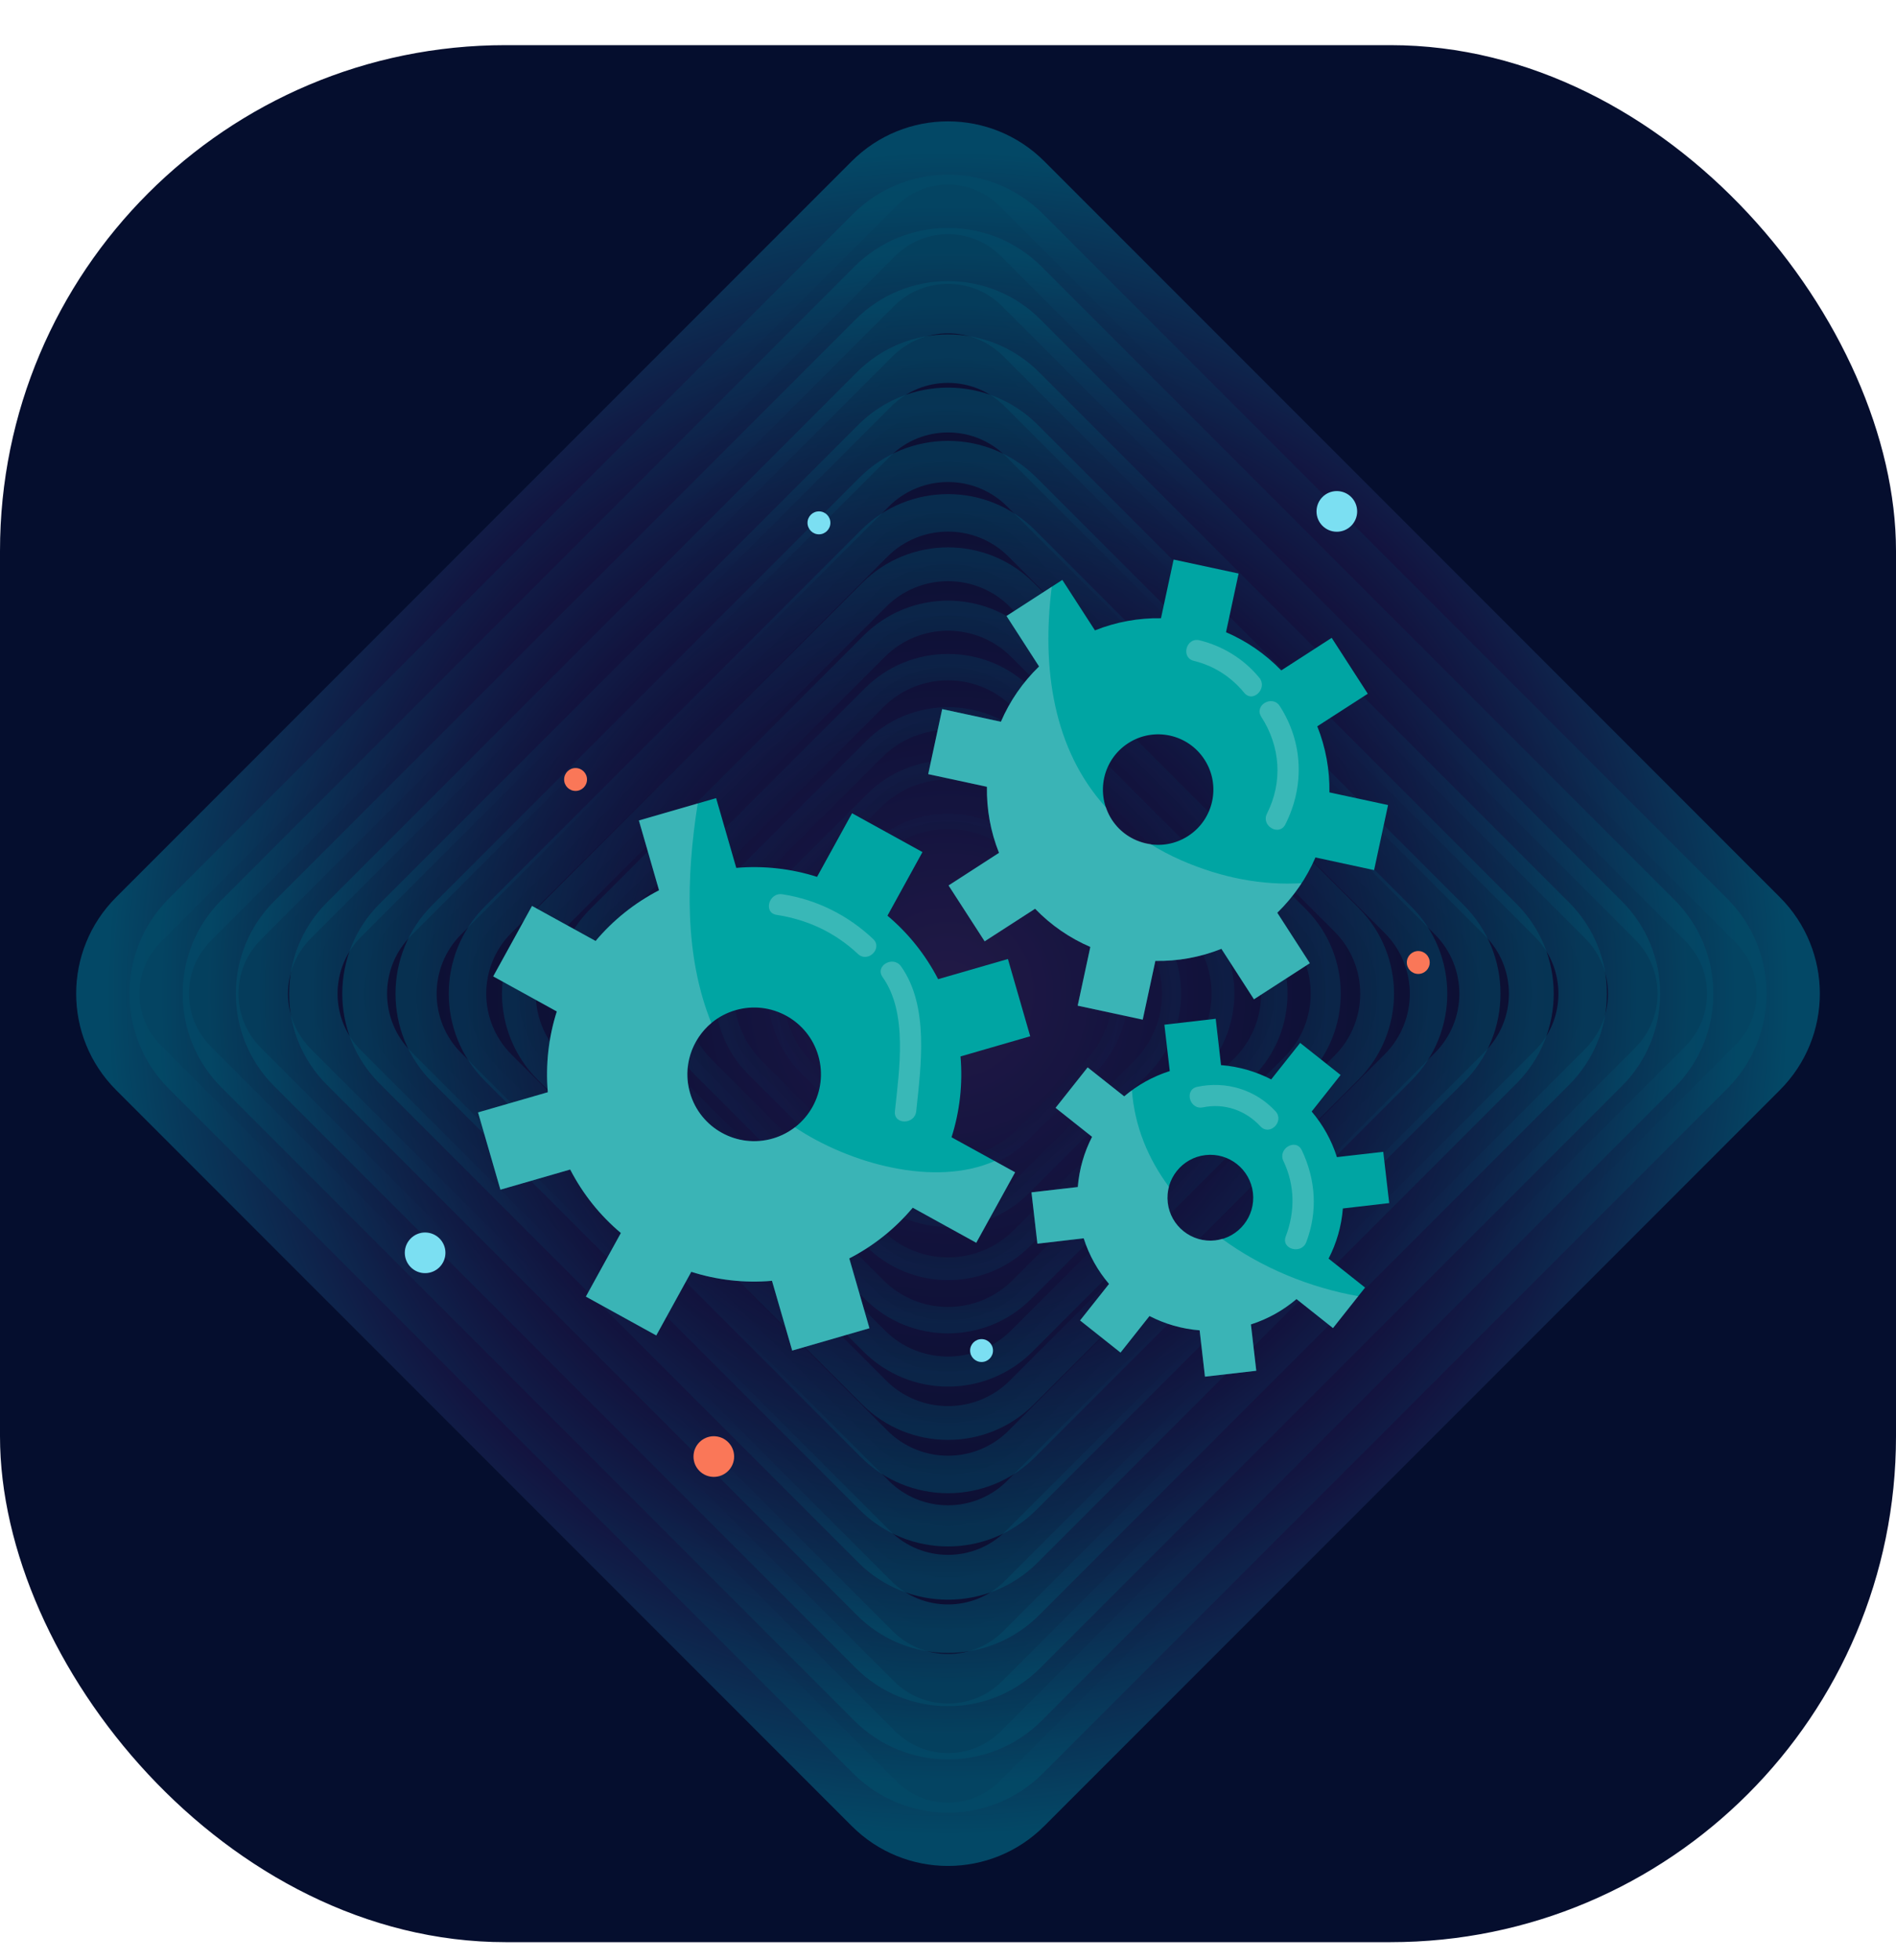 <svg width="30" height="31" viewBox="0 0 30 31" fill="none" xmlns="http://www.w3.org/2000/svg">
<rect y="0.714" width="30" height="30" rx="8" fill="#050E2E"/>
<g opacity="0.34">
<path d="M13.831 28.524L2.189 16.883C1.544 16.237 1.544 15.191 2.189 14.545L13.831 2.903C14.476 2.258 15.523 2.258 16.169 2.903L27.811 14.545C28.456 15.191 28.456 16.237 27.811 16.883L16.169 28.524C15.523 29.17 14.476 29.17 13.831 28.524Z" fill="url(#paint0_radial_60_1207)"/>
<path d="M13.831 28.524L2.189 16.883C1.544 16.237 1.544 15.191 2.189 14.545L13.831 2.903C14.476 2.258 15.523 2.258 16.169 2.903L27.811 14.545C28.456 15.191 28.456 16.237 27.811 16.883L16.169 28.524C15.523 29.17 14.476 29.17 13.831 28.524Z" fill="url(#paint1_radial_60_1207)" stroke="url(#paint2_radial_60_1207)" stroke-miterlimit="10"/>
<path opacity="0.929" d="M13.831 27.711L3.003 16.883C2.357 16.237 2.357 15.19 3.003 14.545L13.831 3.716C14.477 3.071 15.524 3.071 16.169 3.716L26.997 14.545C27.643 15.19 27.643 16.237 26.997 16.883L16.169 27.711C15.524 28.357 14.477 28.357 13.831 27.711Z" fill="url(#paint3_radial_60_1207)" stroke="url(#paint4_radial_60_1207)" stroke-width="0.942" stroke-miterlimit="10"/>
<path opacity="0.857" d="M13.831 26.899L3.816 16.884C3.17 16.238 3.17 15.191 3.816 14.546L13.831 4.53C14.477 3.885 15.524 3.885 16.169 4.53L26.185 14.546C26.83 15.191 26.83 16.238 26.185 16.884L16.169 26.899C15.524 27.544 14.477 27.544 13.831 26.899Z" fill="url(#paint5_radial_60_1207)" stroke="url(#paint6_radial_60_1207)" stroke-width="0.884" stroke-miterlimit="10"/>
<path opacity="0.786" d="M13.831 26.085L4.629 16.883C3.983 16.237 3.983 15.191 4.629 14.545L13.831 5.343C14.477 4.697 15.524 4.697 16.169 5.343L25.371 14.545C26.017 15.191 26.017 16.237 25.371 16.883L16.169 26.085C15.524 26.731 14.477 26.731 13.831 26.085Z" fill="url(#paint7_radial_60_1207)" stroke="url(#paint8_radial_60_1207)" stroke-width="0.826" stroke-miterlimit="10"/>
<path opacity="0.714" d="M13.831 25.273L5.442 16.883C4.796 16.238 4.796 15.191 5.442 14.545L13.831 6.156C14.476 5.51 15.523 5.51 16.169 6.156L24.558 14.545C25.204 15.191 25.204 16.238 24.558 16.883L16.169 25.273C15.523 25.918 14.476 25.918 13.831 25.273Z" fill="url(#paint9_radial_60_1207)" stroke="url(#paint10_radial_60_1207)" stroke-width="0.767" stroke-miterlimit="10"/>
<path opacity="0.643" d="M13.831 24.459L6.255 16.883C5.609 16.237 5.609 15.19 6.255 14.545L13.831 6.969C14.477 6.323 15.524 6.323 16.169 6.969L23.745 14.545C24.391 15.19 24.391 16.237 23.745 16.883L16.169 24.459C15.524 25.105 14.477 25.105 13.831 24.459Z" fill="url(#paint11_radial_60_1207)" stroke="url(#paint12_radial_60_1207)" stroke-width="0.709" stroke-miterlimit="10"/>
<path opacity="0.571" d="M13.831 23.646L7.068 16.883C6.422 16.238 6.422 15.191 7.068 14.545L13.831 7.782C14.477 7.136 15.523 7.136 16.169 7.782L22.932 14.545C23.578 15.191 23.578 16.238 22.932 16.883L16.169 23.646C15.523 24.292 14.477 24.292 13.831 23.646Z" fill="url(#paint13_radial_60_1207)" stroke="url(#paint14_radial_60_1207)" stroke-width="0.651" stroke-miterlimit="10"/>
<path opacity="0.5" d="M13.831 22.833L7.881 16.883C7.236 16.237 7.236 15.191 7.881 14.545L13.831 8.595C14.477 7.949 15.524 7.949 16.169 8.595L22.119 14.545C22.765 15.191 22.765 16.237 22.119 16.883L16.169 22.833C15.524 23.479 14.477 23.479 13.831 22.833Z" fill="url(#paint15_radial_60_1207)" stroke="url(#paint16_radial_60_1207)" stroke-width="0.593" stroke-miterlimit="10"/>
<path opacity="0.429" d="M13.831 22.02L8.694 16.883C8.049 16.237 8.049 15.191 8.694 14.545L13.831 9.408C14.477 8.762 15.524 8.762 16.169 9.408L21.306 14.545C21.951 15.191 21.951 16.237 21.306 16.883L16.169 22.02C15.524 22.665 14.477 22.665 13.831 22.02Z" fill="url(#paint17_radial_60_1207)" stroke="url(#paint18_radial_60_1207)" stroke-width="0.535" stroke-miterlimit="10"/>
<path opacity="0.357" d="M13.831 21.206L9.507 16.883C8.862 16.237 8.862 15.19 9.507 14.545L13.831 10.221C14.477 9.575 15.523 9.575 16.169 10.221L20.493 14.545C21.138 15.19 21.138 16.237 20.493 16.883L16.169 21.206C15.523 21.852 14.477 21.852 13.831 21.206Z" fill="url(#paint19_radial_60_1207)" stroke="url(#paint20_radial_60_1207)" stroke-width="0.476" stroke-miterlimit="10"/>
<path opacity="0.286" d="M13.831 20.393L10.32 16.883C9.675 16.237 9.675 15.191 10.32 14.545L13.831 11.034C14.476 10.389 15.523 10.389 16.169 11.034L19.679 14.545C20.325 15.191 20.325 16.237 19.679 16.883L16.169 20.393C15.523 21.039 14.476 21.039 13.831 20.393Z" fill="url(#paint21_radial_60_1207)" stroke="url(#paint22_radial_60_1207)" stroke-width="0.418" stroke-miterlimit="10"/>
<path opacity="0.214" d="M13.831 19.58L11.134 16.883C10.488 16.237 10.488 15.191 11.134 14.545L13.831 11.848C14.477 11.202 15.524 11.202 16.169 11.848L18.866 14.545C19.512 15.191 19.512 16.237 18.866 16.883L16.169 19.58C15.524 20.226 14.477 20.226 13.831 19.58Z" fill="url(#paint23_radial_60_1207)" stroke="url(#paint24_radial_60_1207)" stroke-width="0.36" stroke-miterlimit="10"/>
<path opacity="0.143" d="M13.831 18.767L11.947 16.883C11.301 16.237 11.301 15.19 11.947 14.545L13.831 12.661C14.477 12.015 15.524 12.015 16.169 12.661L18.053 14.545C18.699 15.19 18.699 16.237 18.053 16.883L16.169 18.767C15.524 19.413 14.477 19.413 13.831 18.767Z" fill="url(#paint25_radial_60_1207)" stroke="url(#paint26_radial_60_1207)" stroke-width="0.302" stroke-miterlimit="10"/>
<path opacity="0.071" d="M13.831 17.954L12.76 16.883C12.114 16.237 12.114 15.19 12.76 14.545L13.831 13.473C14.477 12.828 15.524 12.828 16.169 13.473L17.24 14.545C17.886 15.19 17.886 16.237 17.24 16.883L16.169 17.954C15.524 18.599 14.477 18.599 13.831 17.954Z" fill="url(#paint27_radial_60_1207)" stroke="url(#paint28_radial_60_1207)" stroke-width="0.244" stroke-miterlimit="10"/>
</g>
<path d="M15.198 16.707L16.301 16.388L15.948 15.166L14.844 15.485C14.642 15.094 14.368 14.755 14.042 14.481L14.596 13.475L13.482 12.861L12.928 13.867C12.523 13.738 12.089 13.687 11.65 13.725L11.331 12.622L10.109 12.975L10.428 14.079C10.037 14.281 9.698 14.555 9.424 14.881L8.418 14.327L7.804 15.441L8.81 15.995C8.681 16.4 8.63 16.834 8.668 17.273L7.564 17.592L7.918 18.814L9.022 18.495C9.224 18.886 9.498 19.225 9.824 19.499L9.27 20.505L10.384 21.119L10.938 20.113C11.343 20.242 11.777 20.293 12.215 20.255L12.535 21.358L13.757 21.005L13.438 19.901C13.829 19.699 14.168 19.425 14.442 19.099L15.447 19.653L16.062 18.539L15.056 17.985C15.185 17.579 15.236 17.146 15.198 16.707ZM10.918 17.284C10.756 16.723 11.079 16.137 11.639 15.975C12.2 15.813 12.786 16.136 12.948 16.696C13.11 17.257 12.787 17.843 12.227 18.005C11.666 18.167 11.08 17.844 10.918 17.284Z" fill="#00A5A3"/>
<path d="M20.843 11.486L21.642 10.971L21.071 10.087L20.273 10.602C20.02 10.34 19.722 10.137 19.399 9.998L19.598 9.07L18.57 8.849L18.37 9.777C18.018 9.771 17.663 9.834 17.325 9.969L16.809 9.171L15.926 9.741L16.441 10.539C16.179 10.793 15.976 11.09 15.837 11.414L14.908 11.214L14.687 12.242L15.616 12.442C15.61 12.794 15.672 13.149 15.807 13.487L15.009 14.003L15.58 14.886L16.378 14.371C16.631 14.633 16.929 14.836 17.252 14.975L17.052 15.904L18.081 16.125L18.281 15.196C18.632 15.202 18.987 15.14 19.326 15.005L19.841 15.803L20.725 15.232L20.21 14.434C20.472 14.181 20.675 13.883 20.814 13.56L21.742 13.76L21.963 12.731L21.035 12.531C21.041 12.18 20.978 11.825 20.843 11.486ZM17.591 12.961C17.329 12.556 17.446 12.015 17.851 11.753C18.257 11.491 18.797 11.607 19.059 12.013C19.321 12.418 19.205 12.959 18.799 13.221C18.394 13.483 17.853 13.366 17.591 12.961Z" fill="#00A5A3"/>
<path d="M21.248 19.111L21.981 19.026L21.887 18.215L21.154 18.299C21.069 18.03 20.931 17.786 20.754 17.578L21.212 17L20.572 16.493L20.114 17.07C19.871 16.945 19.602 16.866 19.32 16.844L19.236 16.111L18.424 16.205L18.509 16.938C18.239 17.024 17.995 17.161 17.788 17.338L17.21 16.88L16.702 17.52L17.28 17.978C17.155 18.221 17.076 18.49 17.054 18.772L16.321 18.856L16.415 19.668L17.147 19.583C17.233 19.853 17.371 20.097 17.548 20.305L17.09 20.882L17.73 21.39L18.188 20.812C18.431 20.937 18.7 21.016 18.982 21.038L19.066 21.771L19.878 21.678L19.793 20.945C20.062 20.859 20.306 20.721 20.514 20.544L21.092 21.003L21.599 20.362L21.022 19.904C21.147 19.662 21.226 19.393 21.248 19.111ZM18.477 19.019C18.434 18.647 18.701 18.31 19.073 18.267C19.445 18.224 19.782 18.491 19.825 18.864C19.868 19.236 19.601 19.573 19.229 19.616C18.856 19.658 18.52 19.391 18.477 19.019Z" fill="#00A5A3"/>
<path opacity="0.27" d="M12.577 17.827C12.475 17.906 12.357 17.967 12.227 18.005C11.666 18.168 11.08 17.845 10.918 17.284C10.797 16.869 10.944 16.44 11.256 16.179C10.825 15.116 10.856 13.876 11.04 12.706L10.109 12.976L10.428 14.079C10.037 14.281 9.698 14.556 9.424 14.881L8.418 14.327L7.804 15.441L8.81 15.996C8.681 16.401 8.63 16.834 8.668 17.273L7.564 17.592L7.918 18.814L9.022 18.495C9.224 18.887 9.498 19.226 9.824 19.499L9.27 20.505L10.384 21.119L10.938 20.113C11.343 20.242 11.777 20.294 12.215 20.255L12.535 21.359L13.757 21.005L13.438 19.901C13.829 19.7 14.168 19.425 14.442 19.099L15.447 19.654L16.062 18.539L15.738 18.361C14.788 18.779 13.438 18.403 12.577 17.827Z" fill="#D8DFE9"/>
<path opacity="0.27" d="M20.593 13.967C19.99 14.003 19.348 13.893 18.682 13.601C18.509 13.525 18.35 13.44 18.202 13.348C17.96 13.314 17.734 13.182 17.591 12.961C17.552 12.901 17.524 12.837 17.502 12.772C16.666 11.858 16.479 10.566 16.642 9.279L15.926 9.742L16.441 10.54C16.179 10.793 15.976 11.091 15.837 11.414L14.908 11.214L14.687 12.243L15.616 12.443C15.61 12.794 15.672 13.149 15.807 13.488L15.009 14.003L15.58 14.887L16.378 14.372C16.631 14.634 16.929 14.837 17.252 14.976L17.052 15.904L18.081 16.125L18.281 15.197C18.632 15.203 18.987 15.14 19.326 15.005L19.841 15.803L20.725 15.233L20.21 14.435C20.357 14.292 20.484 14.135 20.593 13.967Z" fill="#D8DFE9"/>
<path opacity="0.27" d="M19.336 19.591C19.301 19.602 19.265 19.611 19.228 19.615C18.856 19.658 18.519 19.391 18.477 19.019C18.467 18.932 18.475 18.848 18.496 18.769C18.166 18.325 17.953 17.812 17.91 17.243C17.869 17.274 17.827 17.304 17.787 17.338L17.209 16.88L16.702 17.52L17.279 17.978C17.154 18.221 17.076 18.49 17.053 18.772L16.321 18.856L16.414 19.668L17.147 19.583C17.233 19.852 17.37 20.096 17.548 20.304L17.089 20.882L17.729 21.39L18.188 20.812C18.43 20.937 18.699 21.016 18.981 21.038L19.066 21.771L19.877 21.677L19.793 20.945C20.062 20.858 20.306 20.721 20.514 20.544L21.091 21.002L21.491 20.498C20.729 20.364 19.963 20.051 19.336 19.591Z" fill="#D8DFE9"/>
<path d="M12.958 8.45C13.058 8.45 13.139 8.368 13.139 8.268C13.139 8.168 13.058 8.087 12.958 8.087C12.858 8.087 12.777 8.168 12.777 8.268C12.777 8.368 12.858 8.45 12.958 8.45Z" fill="#7BDFF2"/>
<path d="M6.726 20.134C6.904 20.134 7.048 19.99 7.048 19.812C7.048 19.635 6.904 19.491 6.726 19.491C6.549 19.491 6.405 19.635 6.405 19.812C6.405 19.99 6.549 20.134 6.726 20.134Z" fill="#7BDFF2"/>
<path d="M21.152 8.409C21.33 8.409 21.474 8.265 21.474 8.088C21.474 7.91 21.33 7.766 21.152 7.766C20.974 7.766 20.831 7.91 20.831 8.088C20.831 8.265 20.974 8.409 21.152 8.409Z" fill="#7BDFF2"/>
<path d="M11.294 23.356C11.472 23.356 11.616 23.212 11.616 23.035C11.616 22.857 11.472 22.713 11.294 22.713C11.117 22.713 10.973 22.857 10.973 23.035C10.973 23.212 11.117 23.356 11.294 23.356Z" fill="#FA7758"/>
<path d="M15.531 21.539C15.631 21.539 15.712 21.458 15.712 21.358C15.712 21.258 15.631 21.177 15.531 21.177C15.431 21.177 15.35 21.258 15.35 21.358C15.35 21.458 15.431 21.539 15.531 21.539Z" fill="#7BDFF2"/>
<path d="M9.107 12.508C9.207 12.508 9.288 12.427 9.288 12.327C9.288 12.227 9.207 12.146 9.107 12.146C9.007 12.146 8.926 12.227 8.926 12.327C8.926 12.427 9.007 12.508 9.107 12.508Z" fill="#FA7758"/>
<path d="M22.441 15.402C22.541 15.402 22.622 15.321 22.622 15.221C22.622 15.121 22.541 15.04 22.441 15.04C22.341 15.04 22.26 15.121 22.26 15.221C22.26 15.321 22.341 15.402 22.441 15.402Z" fill="#FA7758"/>
<path opacity="0.24" d="M18.89 10.451C19.21 10.53 19.477 10.702 19.687 10.956C19.825 11.124 20.063 10.884 19.925 10.717C19.682 10.422 19.352 10.218 18.98 10.126C18.769 10.074 18.679 10.399 18.89 10.451Z" fill="#EDF2F7"/>
<path opacity="0.24" d="M19.957 11.336C20.26 11.804 20.3 12.367 20.047 12.867C19.949 13.06 20.24 13.231 20.338 13.037C20.645 12.432 20.619 11.737 20.249 11.165C20.131 10.984 19.839 11.153 19.957 11.336Z" fill="#EDF2F7"/>
<path opacity="0.24" d="M12.288 14.468C12.778 14.543 13.213 14.747 13.575 15.086C13.733 15.235 13.973 14.996 13.814 14.848C13.412 14.471 12.923 14.226 12.378 14.142C12.165 14.11 12.074 14.435 12.288 14.468Z" fill="#EDF2F7"/>
<path opacity="0.24" d="M13.965 15.452C14.369 16.02 14.228 16.921 14.16 17.574C14.137 17.79 14.475 17.788 14.497 17.574C14.573 16.853 14.704 15.912 14.257 15.282C14.132 15.106 13.839 15.274 13.965 15.452Z" fill="#EDF2F7"/>
<path opacity="0.24" d="M19.034 17.512C19.376 17.442 19.708 17.559 19.943 17.812C20.091 17.972 20.329 17.733 20.182 17.574C19.863 17.23 19.401 17.092 18.945 17.187C18.732 17.231 18.822 17.556 19.034 17.512Z" fill="#EDF2F7"/>
<path opacity="0.24" d="M20.307 18.36C20.49 18.744 20.494 19.158 20.344 19.553C20.267 19.756 20.593 19.844 20.669 19.643C20.853 19.161 20.819 18.653 20.598 18.19C20.505 17.994 20.213 18.165 20.307 18.36Z" fill="#EDF2F7"/>
<defs>
<radialGradient id="paint0_radial_60_1207" cx="0" cy="0" r="1" gradientUnits="userSpaceOnUse" gradientTransform="translate(15 15.714) rotate(45) scale(27.125)">
<stop stop-color="#5B3074"/>
<stop offset="0.297" stop-color="#2F1E62"/>
<stop offset="0.55" stop-color="#120D28"/>
<stop offset="0.737" stop-color="#2F1E62"/>
<stop offset="1" stop-color="#00BAD3"/>
</radialGradient>
<radialGradient id="paint1_radial_60_1207" cx="0" cy="0" r="1" gradientUnits="userSpaceOnUse" gradientTransform="translate(15 15.714) rotate(45) scale(27.125)">
<stop stop-color="#5B3074"/>
<stop offset="0.297" stop-color="#2F1E62"/>
<stop offset="0.55" stop-color="#120D28"/>
<stop offset="0.737" stop-color="#2F1E62"/>
<stop offset="1" stop-color="#00BAD3"/>
</radialGradient>
<radialGradient id="paint2_radial_60_1207" cx="0" cy="0" r="1" gradientUnits="userSpaceOnUse" gradientTransform="translate(15 15.714) scale(13.378 13.378)">
<stop stop-color="#C65C9F"/>
<stop offset="0.329" stop-color="#2F1E62"/>
<stop offset="0.55" stop-color="#120D28"/>
<stop offset="0.737" stop-color="#2F1E62"/>
<stop offset="1" stop-color="#00BAD3"/>
</radialGradient>
<radialGradient id="paint3_radial_60_1207" cx="0" cy="0" r="1" gradientUnits="userSpaceOnUse" gradientTransform="translate(15 15.714) rotate(45) scale(25.466)">
<stop stop-color="#5B3074"/>
<stop offset="0.297" stop-color="#2F1E62"/>
<stop offset="0.55" stop-color="#120D28"/>
<stop offset="0.737" stop-color="#2F1E62"/>
<stop offset="1" stop-color="#00BAD3"/>
</radialGradient>
<radialGradient id="paint4_radial_60_1207" cx="0" cy="0" r="1" gradientUnits="userSpaceOnUse" gradientTransform="translate(15 15.714) scale(12.56 12.56)">
<stop stop-color="#C65C9F"/>
<stop offset="0.329" stop-color="#2F1E62"/>
<stop offset="0.55" stop-color="#120D28"/>
<stop offset="0.737" stop-color="#2F1E62"/>
<stop offset="1" stop-color="#00BAD3"/>
</radialGradient>
<radialGradient id="paint5_radial_60_1207" cx="0" cy="0" r="1" gradientUnits="userSpaceOnUse" gradientTransform="translate(15 15.714) rotate(45) scale(23.807)">
<stop stop-color="#5B3074"/>
<stop offset="0.297" stop-color="#2F1E62"/>
<stop offset="0.55" stop-color="#120D28"/>
<stop offset="0.737" stop-color="#2F1E62"/>
<stop offset="1" stop-color="#00BAD3"/>
</radialGradient>
<radialGradient id="paint6_radial_60_1207" cx="0" cy="0" r="1" gradientUnits="userSpaceOnUse" gradientTransform="translate(15 15.714) scale(11.742 11.742)">
<stop stop-color="#C65C9F"/>
<stop offset="0.329" stop-color="#2F1E62"/>
<stop offset="0.55" stop-color="#120D28"/>
<stop offset="0.737" stop-color="#2F1E62"/>
<stop offset="1" stop-color="#00BAD3"/>
</radialGradient>
<radialGradient id="paint7_radial_60_1207" cx="0" cy="0" r="1" gradientUnits="userSpaceOnUse" gradientTransform="translate(15 15.714) rotate(45) scale(22.148)">
<stop stop-color="#5B3074"/>
<stop offset="0.297" stop-color="#2F1E62"/>
<stop offset="0.55" stop-color="#120D28"/>
<stop offset="0.737" stop-color="#2F1E62"/>
<stop offset="1" stop-color="#00BAD3"/>
</radialGradient>
<radialGradient id="paint8_radial_60_1207" cx="0" cy="0" r="1" gradientUnits="userSpaceOnUse" gradientTransform="translate(15 15.714) scale(10.924 10.924)">
<stop stop-color="#C65C9F"/>
<stop offset="0.329" stop-color="#2F1E62"/>
<stop offset="0.55" stop-color="#120D28"/>
<stop offset="0.737" stop-color="#2F1E62"/>
<stop offset="1" stop-color="#00BAD3"/>
</radialGradient>
<radialGradient id="paint9_radial_60_1207" cx="0" cy="0" r="1" gradientUnits="userSpaceOnUse" gradientTransform="translate(15 15.714) rotate(45) scale(20.489)">
<stop stop-color="#5B3074"/>
<stop offset="0.297" stop-color="#2F1E62"/>
<stop offset="0.55" stop-color="#120D28"/>
<stop offset="0.737" stop-color="#2F1E62"/>
<stop offset="1" stop-color="#00BAD3"/>
</radialGradient>
<radialGradient id="paint10_radial_60_1207" cx="0" cy="0" r="1" gradientUnits="userSpaceOnUse" gradientTransform="translate(15 15.714) scale(10.106)">
<stop stop-color="#C65C9F"/>
<stop offset="0.329" stop-color="#2F1E62"/>
<stop offset="0.55" stop-color="#120D28"/>
<stop offset="0.737" stop-color="#2F1E62"/>
<stop offset="1" stop-color="#00BAD3"/>
</radialGradient>
<radialGradient id="paint11_radial_60_1207" cx="0" cy="0" r="1" gradientUnits="userSpaceOnUse" gradientTransform="translate(15 15.714) rotate(45) scale(18.83)">
<stop stop-color="#5B3074"/>
<stop offset="0.297" stop-color="#2F1E62"/>
<stop offset="0.55" stop-color="#120D28"/>
<stop offset="0.737" stop-color="#2F1E62"/>
<stop offset="1" stop-color="#00BAD3"/>
</radialGradient>
<radialGradient id="paint12_radial_60_1207" cx="0" cy="0" r="1" gradientUnits="userSpaceOnUse" gradientTransform="translate(15 15.714) scale(9.288)">
<stop stop-color="#C65C9F"/>
<stop offset="0.329" stop-color="#2F1E62"/>
<stop offset="0.55" stop-color="#120D28"/>
<stop offset="0.737" stop-color="#2F1E62"/>
<stop offset="1" stop-color="#00BAD3"/>
</radialGradient>
<radialGradient id="paint13_radial_60_1207" cx="0" cy="0" r="1" gradientUnits="userSpaceOnUse" gradientTransform="translate(15 15.714) rotate(45) scale(17.171)">
<stop stop-color="#5B3074"/>
<stop offset="0.297" stop-color="#2F1E62"/>
<stop offset="0.55" stop-color="#120D28"/>
<stop offset="0.737" stop-color="#2F1E62"/>
<stop offset="1" stop-color="#00BAD3"/>
</radialGradient>
<radialGradient id="paint14_radial_60_1207" cx="0" cy="0" r="1" gradientUnits="userSpaceOnUse" gradientTransform="translate(15 15.714) scale(8.47)">
<stop stop-color="#C65C9F"/>
<stop offset="0.329" stop-color="#2F1E62"/>
<stop offset="0.55" stop-color="#120D28"/>
<stop offset="0.737" stop-color="#2F1E62"/>
<stop offset="1" stop-color="#00BAD3"/>
</radialGradient>
<radialGradient id="paint15_radial_60_1207" cx="0" cy="0" r="1" gradientUnits="userSpaceOnUse" gradientTransform="translate(15 15.714) rotate(45) scale(15.512)">
<stop stop-color="#5B3074"/>
<stop offset="0.297" stop-color="#2F1E62"/>
<stop offset="0.55" stop-color="#120D28"/>
<stop offset="0.737" stop-color="#2F1E62"/>
<stop offset="1" stop-color="#00BAD3"/>
</radialGradient>
<radialGradient id="paint16_radial_60_1207" cx="0" cy="0" r="1" gradientUnits="userSpaceOnUse" gradientTransform="translate(15 15.714) scale(7.652)">
<stop stop-color="#C65C9F"/>
<stop offset="0.329" stop-color="#2F1E62"/>
<stop offset="0.55" stop-color="#120D28"/>
<stop offset="0.737" stop-color="#2F1E62"/>
<stop offset="1" stop-color="#00BAD3"/>
</radialGradient>
<radialGradient id="paint17_radial_60_1207" cx="0" cy="0" r="1" gradientUnits="userSpaceOnUse" gradientTransform="translate(15 15.714) rotate(45) scale(13.854)">
<stop stop-color="#5B3074"/>
<stop offset="0.297" stop-color="#2F1E62"/>
<stop offset="0.55" stop-color="#120D28"/>
<stop offset="0.737" stop-color="#2F1E62"/>
<stop offset="1" stop-color="#00BAD3"/>
</radialGradient>
<radialGradient id="paint18_radial_60_1207" cx="0" cy="0" r="1" gradientUnits="userSpaceOnUse" gradientTransform="translate(15 15.714) scale(6.834 6.834)">
<stop stop-color="#C65C9F"/>
<stop offset="0.329" stop-color="#2F1E62"/>
<stop offset="0.55" stop-color="#120D28"/>
<stop offset="0.737" stop-color="#2F1E62"/>
<stop offset="1" stop-color="#00BAD3"/>
</radialGradient>
<radialGradient id="paint19_radial_60_1207" cx="0" cy="0" r="1" gradientUnits="userSpaceOnUse" gradientTransform="translate(15 15.714) rotate(45) scale(12.194)">
<stop stop-color="#5B3074"/>
<stop offset="0.297" stop-color="#2F1E62"/>
<stop offset="0.55" stop-color="#120D28"/>
<stop offset="0.737" stop-color="#2F1E62"/>
<stop offset="1" stop-color="#00BAD3"/>
</radialGradient>
<radialGradient id="paint20_radial_60_1207" cx="0" cy="0" r="1" gradientUnits="userSpaceOnUse" gradientTransform="translate(15 15.714) scale(6.016)">
<stop stop-color="#C65C9F"/>
<stop offset="0.329" stop-color="#2F1E62"/>
<stop offset="0.55" stop-color="#120D28"/>
<stop offset="0.737" stop-color="#2F1E62"/>
<stop offset="1" stop-color="#00BAD3"/>
</radialGradient>
<radialGradient id="paint21_radial_60_1207" cx="0" cy="0" r="1" gradientUnits="userSpaceOnUse" gradientTransform="translate(15 15.714) rotate(45) scale(10.535)">
<stop stop-color="#5B3074"/>
<stop offset="0.297" stop-color="#2F1E62"/>
<stop offset="0.55" stop-color="#120D28"/>
<stop offset="0.737" stop-color="#2F1E62"/>
<stop offset="1" stop-color="#00BAD3"/>
</radialGradient>
<radialGradient id="paint22_radial_60_1207" cx="0" cy="0" r="1" gradientUnits="userSpaceOnUse" gradientTransform="translate(15 15.714) scale(5.198)">
<stop stop-color="#C65C9F"/>
<stop offset="0.329" stop-color="#2F1E62"/>
<stop offset="0.55" stop-color="#120D28"/>
<stop offset="0.737" stop-color="#2F1E62"/>
<stop offset="1" stop-color="#00BAD3"/>
</radialGradient>
<radialGradient id="paint23_radial_60_1207" cx="0" cy="0" r="1" gradientUnits="userSpaceOnUse" gradientTransform="translate(15 15.714) rotate(45) scale(8.876)">
<stop stop-color="#5B3074"/>
<stop offset="0.297" stop-color="#2F1E62"/>
<stop offset="0.55" stop-color="#120D28"/>
<stop offset="0.737" stop-color="#2F1E62"/>
<stop offset="1" stop-color="#00BAD3"/>
</radialGradient>
<radialGradient id="paint24_radial_60_1207" cx="0" cy="0" r="1" gradientUnits="userSpaceOnUse" gradientTransform="translate(15 15.714) scale(4.38)">
<stop stop-color="#C65C9F"/>
<stop offset="0.329" stop-color="#2F1E62"/>
<stop offset="0.55" stop-color="#120D28"/>
<stop offset="0.737" stop-color="#2F1E62"/>
<stop offset="1" stop-color="#00BAD3"/>
</radialGradient>
<radialGradient id="paint25_radial_60_1207" cx="0" cy="0" r="1" gradientUnits="userSpaceOnUse" gradientTransform="translate(15 15.714) rotate(45) scale(7.218)">
<stop stop-color="#5B3074"/>
<stop offset="0.297" stop-color="#2F1E62"/>
<stop offset="0.55" stop-color="#120D28"/>
<stop offset="0.737" stop-color="#2F1E62"/>
<stop offset="1" stop-color="#00BAD3"/>
</radialGradient>
<radialGradient id="paint26_radial_60_1207" cx="0" cy="0" r="1" gradientUnits="userSpaceOnUse" gradientTransform="translate(15 15.714) scale(3.563 3.563)">
<stop stop-color="#C65C9F"/>
<stop offset="0.329" stop-color="#2F1E62"/>
<stop offset="0.55" stop-color="#120D28"/>
<stop offset="0.737" stop-color="#2F1E62"/>
<stop offset="1" stop-color="#00BAD3"/>
</radialGradient>
<radialGradient id="paint27_radial_60_1207" cx="0" cy="0" r="1" gradientUnits="userSpaceOnUse" gradientTransform="translate(15 15.714) rotate(45) scale(5.559)">
<stop stop-color="#5B3074"/>
<stop offset="0.297" stop-color="#2F1E62"/>
<stop offset="0.55" stop-color="#120D28"/>
<stop offset="0.737" stop-color="#2F1E62"/>
<stop offset="1" stop-color="#00BAD3"/>
</radialGradient>
<radialGradient id="paint28_radial_60_1207" cx="0" cy="0" r="1" gradientUnits="userSpaceOnUse" gradientTransform="translate(15 15.714) scale(2.745 2.745)">
<stop stop-color="#C65C9F"/>
<stop offset="0.329" stop-color="#2F1E62"/>
<stop offset="0.55" stop-color="#120D28"/>
<stop offset="0.737" stop-color="#2F1E62"/>
<stop offset="1" stop-color="#00BAD3"/>
</radialGradient>
</defs>
</svg>
